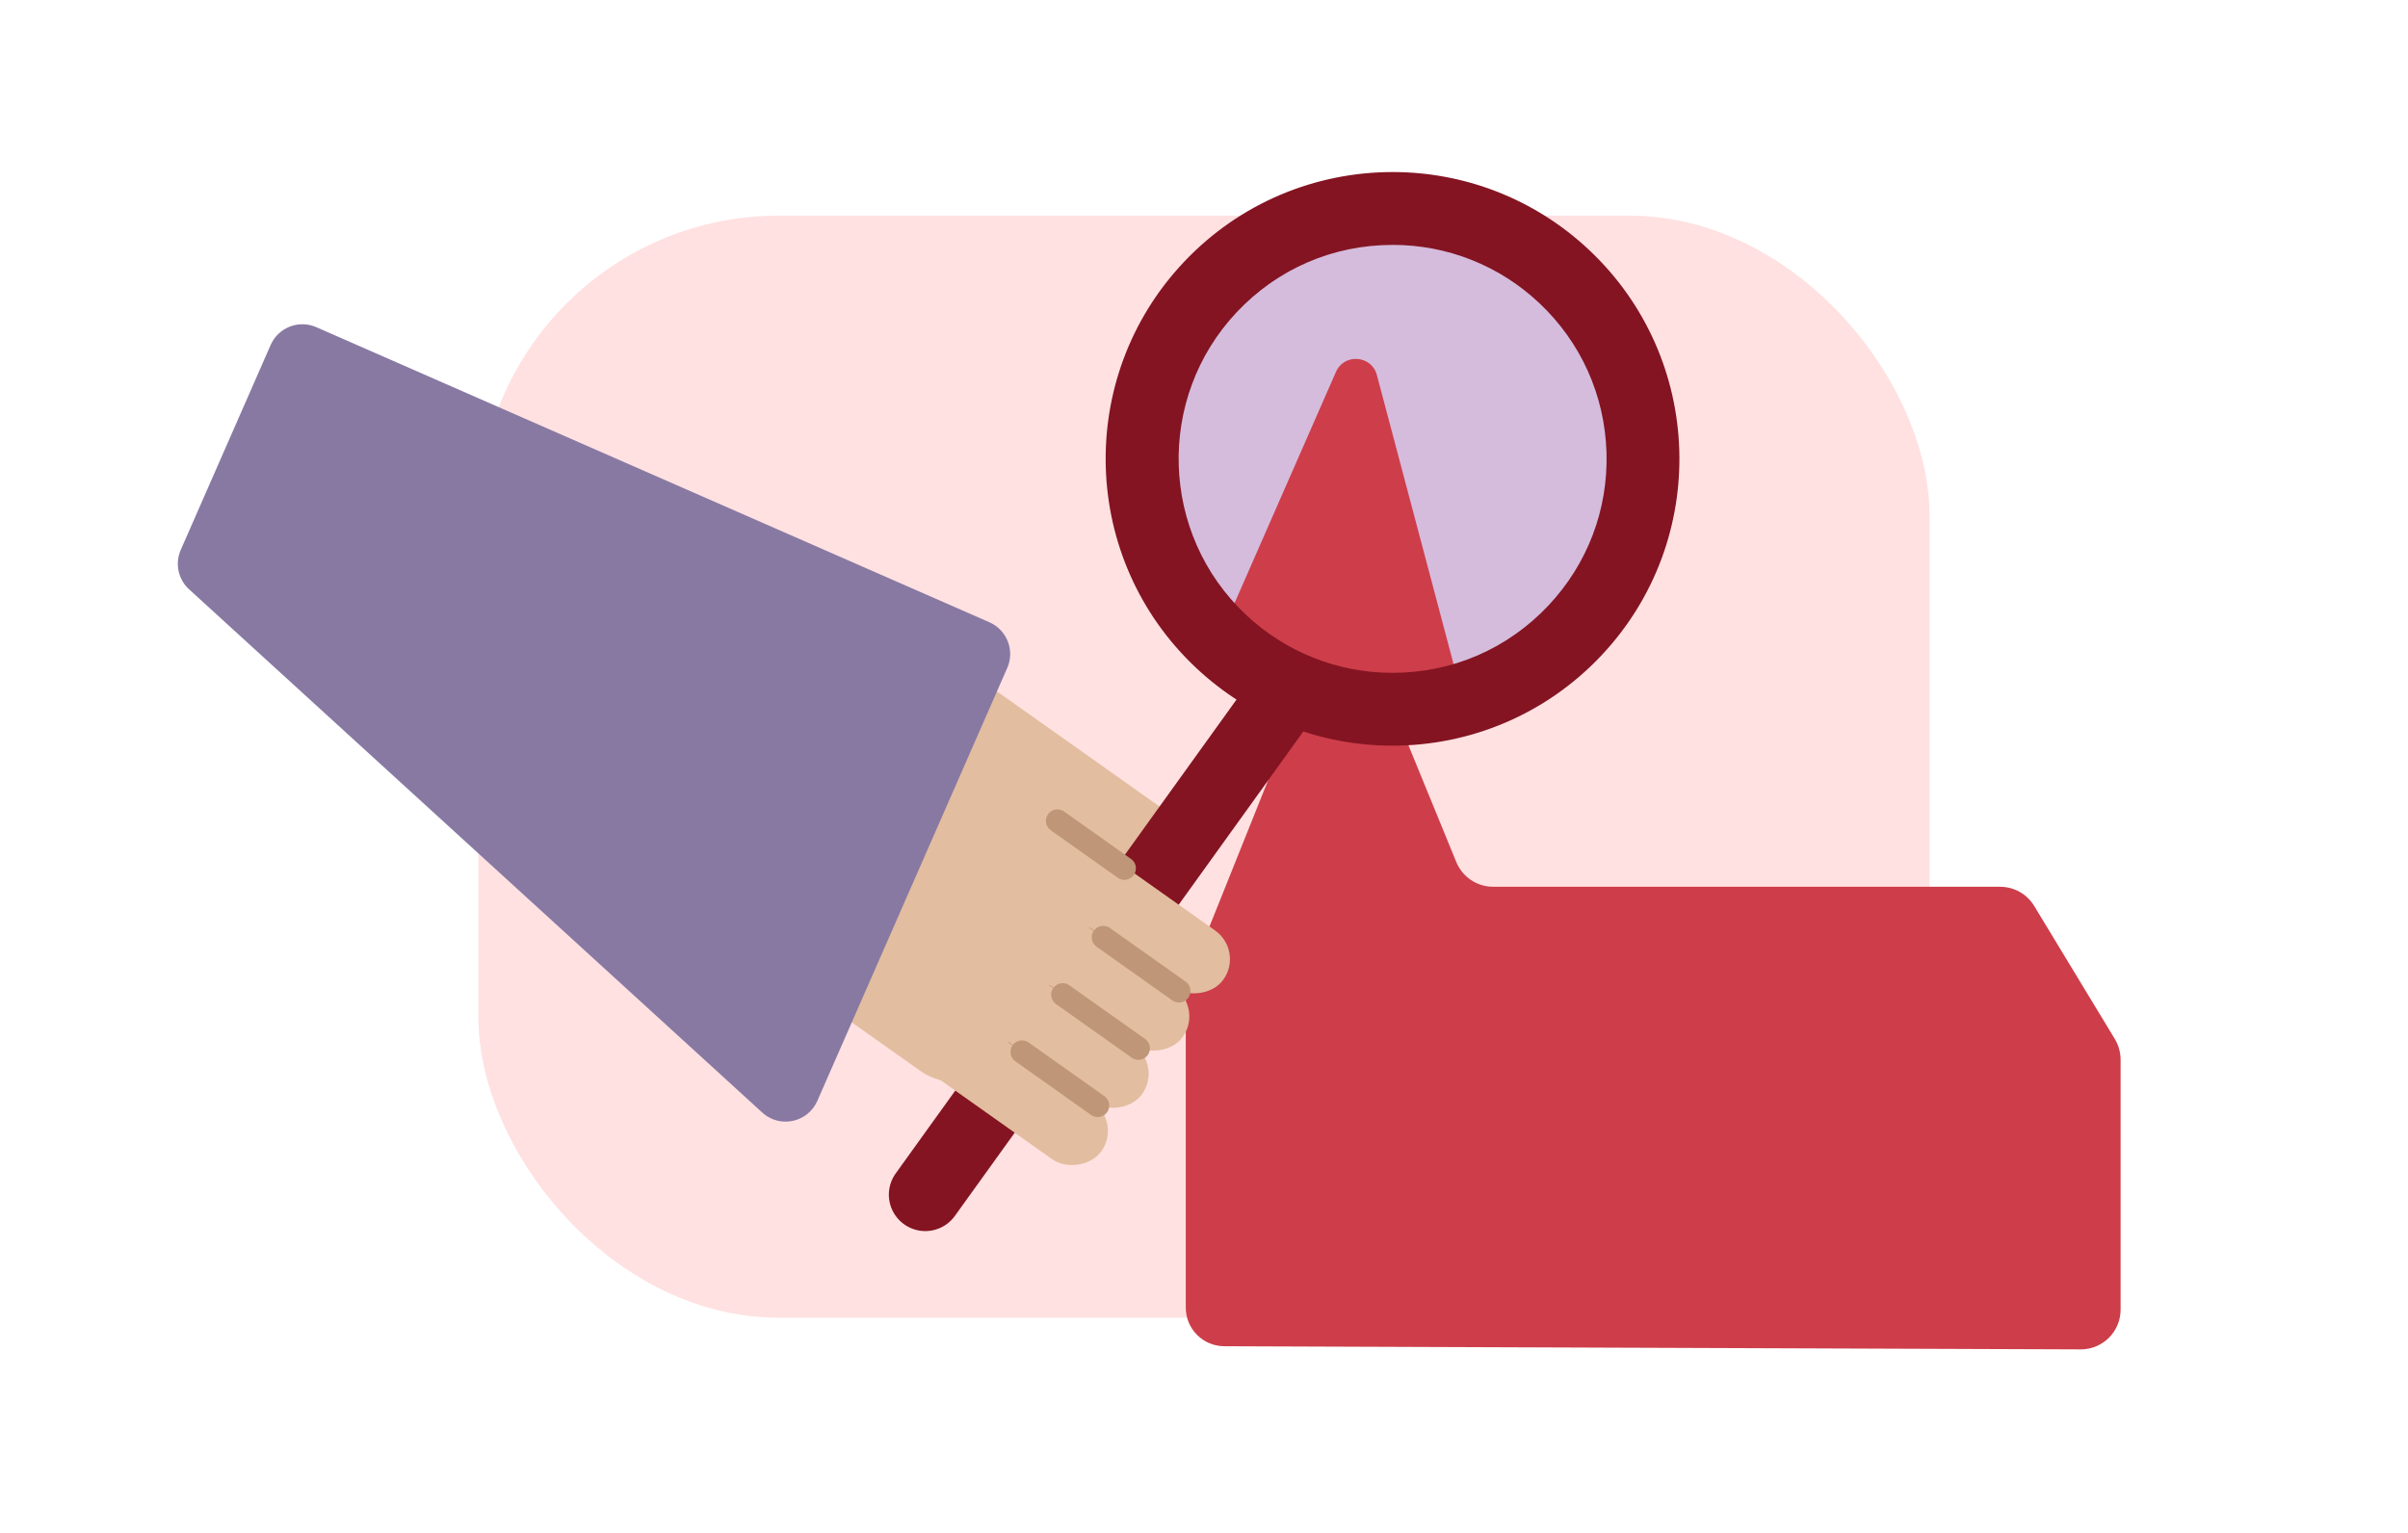 <?xml version="1.0" encoding="UTF-8"?>
<svg xmlns="http://www.w3.org/2000/svg" viewBox="0 0 628 400">
  <g id="Layer_3" data-name="Layer 3">
    <rect x="-3.39" y="-5.36" width="636.26" height="411.49" style="fill: #fff;"/>
  </g>
  <g id="Layer_2" data-name="Layer 2">
    <rect x="124.76" y="56.25" width="378.47" height="287.5" rx="78.36" ry="78.36" style="fill: #ffe1e1;"/>
    <rect x="267.14" y="168.62" width="18.31" height="69.01" rx="9.16" ry="9.16" transform="translate(-49.17 311.17) rotate(-54.69)" style="fill: #e2bd9f;"/>
    <path d="M309.25,341.12v-82.01c0-1.32.25-2.64.75-3.86l31.13-77.68c3.47-8.66,15.72-8.71,19.26-.07l19.41,47.38c1.6,3.9,5.4,6.45,9.61,6.45h132.22c3.63,0,7,1.9,8.89,5.01l21.03,34.71c.98,1.62,1.5,3.48,1.5,5.38v65.21c0,5.74-4.67,10.39-10.41,10.37l-223.35-.82c-5.55-.02-10.04-4.52-10.04-10.07Z" style="fill: #cd3e4a;"/>
    <circle cx="358.18" cy="114.15" r="65.59" style="fill: #d5bcdd;"/>
    <line x1="338.26" y1="176.82" x2="241.31" y2="311.65" style="fill: none; stroke: #841422; stroke-linecap: round; stroke-miterlimit: 10; stroke-width: 19px;"/>
    <path d="M320.05,161.69l28.36-64.67c2.16-4.92,9.3-4.37,10.68.82l19.83,74.76c1.08,4.08-2.51,7.87-6.65,7.01l-48.19-10.1c-3.53-.74-5.48-4.53-4.03-7.83Z" style="fill: #cd3e4a;"/>
    <path d="M363.19,44.88v19c14.27,0,27.85,5.39,38.24,15.17,10.86,10.22,17.08,24.05,17.54,38.96.45,14.9-4.93,29.09-15.15,39.95-10.66,11.32-25.1,17.56-40.66,17.56-14.27,0-27.85-5.39-38.24-15.17-22.41-21.09-23.48-56.49-2.39-78.9,10.66-11.32,25.1-17.56,40.66-17.56v-19M363.19,44.88c-19.91,0-39.77,7.9-54.5,23.54-28.32,30.09-26.89,77.44,3.2,105.76,14.45,13.6,32.88,20.34,51.26,20.34,19.91,0,39.77-7.9,54.5-23.54,28.32-30.09,26.89-77.44-3.2-105.76-14.45-13.6-32.88-20.34-51.26-20.34h0Z" style="fill: #841422;"/>
    <rect x="249.94" y="245.86" width="18.31" height="69.01" rx="9.16" ry="9.16" transform="translate(-119.45 329.72) rotate(-54.69)" style="fill: #e2bd9f;"/>
    <rect x="260.57" y="230.94" width="18.31" height="69.01" rx="9.16" ry="9.16" transform="translate(-102.79 332.1) rotate(-54.69)" style="fill: #e2bd9f;"/>
    <rect x="271.19" y="216.02" width="18.31" height="69.01" rx="9.16" ry="9.16" transform="translate(-86.14 334.47) rotate(-54.69)" style="fill: #e2bd9f;"/>
    <rect x="281.78" y="201.07" width="18.31" height="69.01" rx="9.16" ry="9.16" transform="translate(-69.47 336.81) rotate(-54.69)" style="fill: #e2bd9f;"/>
    <path d="M230.45,197.49l-27.88,39.36c-4.16,5.88-2.23,14.4,4.32,19.04l33.06,23.42c6.55,4.64,15.23,3.63,19.39-2.24l27.88-39.36c4.16-5.88,2.23-14.4-4.32-19.04l-33.06-23.42c-6.55-4.64-15.23-3.63-19.39,2.24Z" style="fill: #e2bd9f;"/>
    <line x1="296.89" y1="273.47" x2="277.14" y2="259.48" style="fill: none; stroke: #bf9677; stroke-linecap: round; stroke-linejoin: round; stroke-width: 6px;"/>
    <line x1="307.47" y1="258.52" x2="287.73" y2="244.53" style="fill: none; stroke: #bf9677; stroke-linecap: round; stroke-linejoin: round; stroke-width: 6px;"/>
    <line x1="286.28" y1="288.4" x2="266.54" y2="274.41" style="fill: none; stroke: #bf9677; stroke-linecap: round; stroke-linejoin: round; stroke-width: 6px;"/>
    <line x1="293.24" y1="226.52" x2="275.77" y2="214.14" style="fill: none; stroke: #bf9677; stroke-linecap: round; stroke-linejoin: round; stroke-width: 6px;"/>
    <path d="M82.49,85.35l175.55,76.98c4.57,2.01,6.66,7.34,4.65,11.91l-49.53,112.94c-2.43,5.54-9.5,7.18-14.11,3.28L49.59,153.99c-3.06-2.58-4.06-6.87-2.45-10.54l23.44-53.45c2.01-4.57,7.34-6.66,11.91-4.65Z" style="fill: #8879a3;"/>
  </g>
</svg>